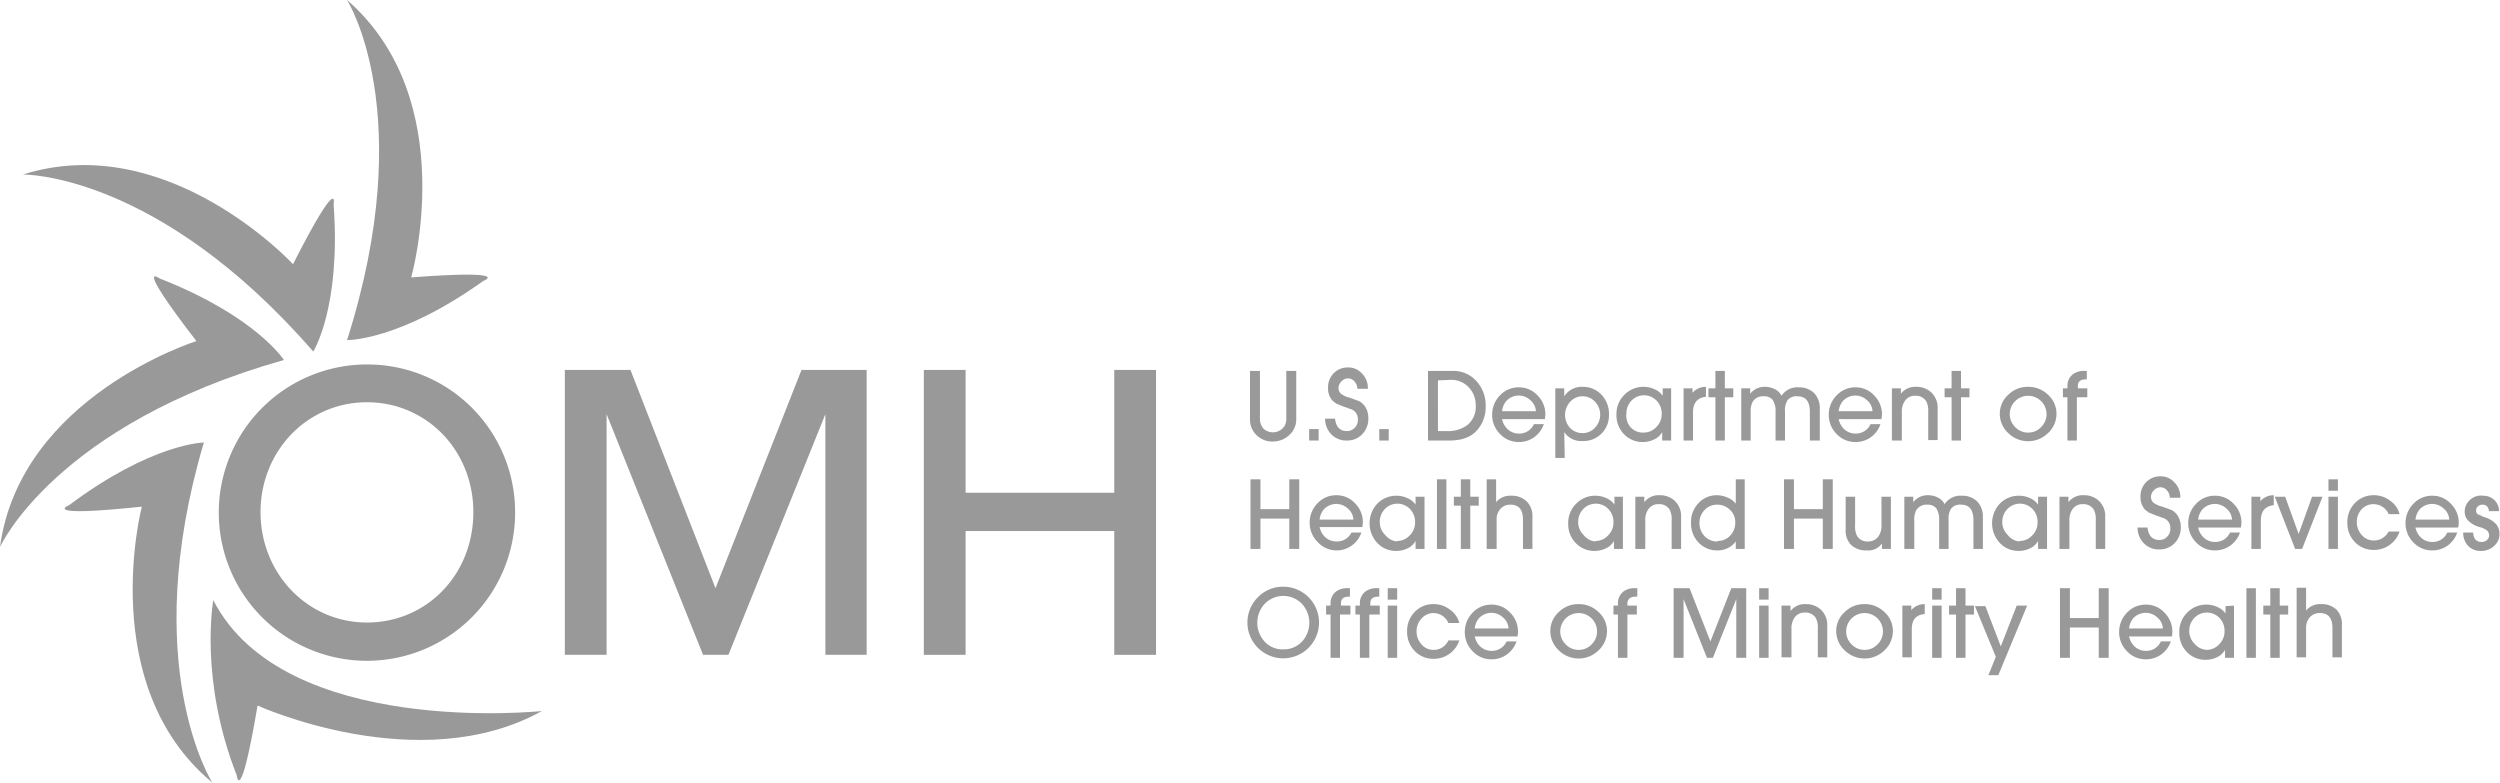 <svg xmlns="http://www.w3.org/2000/svg" width="502.8" height="157.4" viewBox="0 0 502.8 157.4"><path d="M103.6,103.1A29.8,29.8,0,1,1,73.8,73.3a29.7,29.7,0,0,1,29.8,29.8m-8.4-.1c0-12.4-9.4-22.1-21.4-22.1S52.4,90.7,52.4,103s9.4,22.2,21.4,22.2,21.4-9.6,21.4-22.2" style="fill:#999"/><polygon points="174.3 131.7 166 131.7 166 83.3 146.5 131.7 141.4 131.7 122 83.3 122 131.7 113.6 131.7 113.6 74.4 126.8 74.4 143.9 118.3 161.2 74.4 174.3 74.4 174.3 131.7" style="fill:#999"/><polygon points="232.5 131.7 224.1 131.7 224.1 106.8 194.2 106.8 194.2 131.7 185.8 131.7 185.8 74.4 194.2 74.4 194.2 99.1 224.1 99.1 224.1 74.4 232.5 74.4 232.5 131.7" style="fill:#999"/><path d="M82.7,55.8S92.9,20.1,69.8,0c0,0,14.5,22.8,0,68.4,0,0,10.5.2,27.4-11.9,0,0,6.3-2.3-14.6-.7" style="fill:#999"/><path d="M58.9,53.1S33.7,25.9,4.6,35.1c0,0,27-.5,58.4,35.6,0,0,5.6-8.8,4.1-29.6,0,0,1.3-6.6-8.2,12.1" style="fill:#999"/><path d="M39.5,68.6S4.1,79.7,0,110c0,0,11.1-24.6,57.1-37.6,0,0-5.6-8.8-25-16.4,0,0-5.4-4,7.4,12.6" style="fill:#999"/><path d="M28.5,102s-9.3,35.9,14.2,55.4c0,0-15-23.5-1.7-68.4,0,0-10.4.1-27.1,12.6,0,0-6.3,2.5,14.6.3" style="fill:#999"/><path d="M51.8,141.9s32.5,14.8,57.2,1.1c0,0-51.9,5.5-66.1-22.3,0,0-2.9,15.8,4.7,35.2,0,0,.7,6.7,4.2-14" style="fill:#999"/><path d="M258.7,74.6h2v9.7a4.2,4.2,0,0,1-1.3,3.1,4.8,4.8,0,0,1-3.4,1.4,4.5,4.5,0,0,1-3.3-1.3,4.3,4.3,0,0,1-1.3-3.2V74.6h2V84a3.1,3.1,0,0,0,.7,2.2,2.8,2.8,0,0,0,4.3-.6,3.5,3.5,0,0,0,.3-1.6Z" style="fill:#999"/><path d="M265.2,86.3v2.3h-1.9V86.3Z" style="fill:#999"/><path d="M275.1,78.2h-2.1a2.3,2.3,0,0,0-.6-1.5,1.7,1.7,0,0,0-1.3-.6,1.8,1.8,0,0,0-1.3.6,1.9,1.9,0,0,0-.6,1.3,1.6,1.6,0,0,0,.5,1.2,4.9,4.9,0,0,0,1.8.8l1.9.7a3.5,3.5,0,0,1,1.1,1,4.1,4.1,0,0,1,.7,2.4,4.4,4.4,0,0,1-1.2,3.2,4.1,4.1,0,0,1-3.1,1.3,4.2,4.2,0,0,1-3.1-1.2,4.5,4.5,0,0,1-1.3-3.2h2q.3,2.5,2.4,2.5a2.2,2.2,0,0,0,1.6-.7,2.3,2.3,0,0,0,.6-1.7,2.1,2.1,0,0,0-1.7-2.1l-.5-.2-.6-.2-1.5-.6-.8-.6a3.7,3.7,0,0,1-.9-2.6,4,4,0,0,1,1.1-2.9,3.9,3.9,0,0,1,2.9-1.2,3.6,3.6,0,0,1,2.7,1.1A4.1,4.1,0,0,1,275.1,78.2Z" style="fill:#999"/><path d="M279.3,86.3v2.3h-1.9V86.3Z" style="fill:#999"/><path d="M291.5,88.6h-4.3v-14h4.9a6.2,6.2,0,0,1,4.7,1.9,7.2,7.2,0,0,1,2,5.2,7,7,0,0,1-1.8,4.9Q295.2,88.6,291.5,88.6Zm-2.3-12.1V86.7h1.7a6.6,6.6,0,0,0,4.2-1.2,4.7,4.7,0,0,0,1.7-3.9,5.2,5.2,0,0,0-1.5-3.8,4.8,4.8,0,0,0-3.6-1.4Z" style="fill:#999"/><path d="M308.5,85.3h2a5.3,5.3,0,0,1-1.9,2.6,5.2,5.2,0,0,1-3.1,1,5.1,5.1,0,0,1-3.8-1.6,5.4,5.4,0,0,1-1.6-3.9,5.5,5.5,0,0,1,1.6-3.9,5.1,5.1,0,0,1,3.8-1.6,5,5,0,0,1,3.7,1.6,5.3,5.3,0,0,1,1.6,3.8q0,.3-.1,1h-8.6a3.8,3.8,0,0,0,1.2,2.1,3.3,3.3,0,0,0,2.2.8A3.2,3.2,0,0,0,308.5,85.3Zm-5.6-4.6a3.8,3.8,0,0,0-.8,2h6.8a3.1,3.1,0,0,0-1.1-2.2,3.4,3.4,0,0,0-4.9.2Z" style="fill:#999"/><path d="M314.7,92.1h-1.9v-14h1.8v1.6a4.2,4.2,0,0,1,3.7-1.9,5.1,5.1,0,0,1,3.8,1.6,5.6,5.6,0,0,1,1.5,4,5.2,5.2,0,0,1-1.5,3.8,5.1,5.1,0,0,1-3.8,1.5,4.1,4.1,0,0,1-3.7-1.8Zm3.6-5a3.3,3.3,0,0,0,2.5-1.1,3.8,3.8,0,0,0,0-5.2,3.4,3.4,0,0,0-2.5-1.1,3.3,3.3,0,0,0-2.5,1.1,3.9,3.9,0,0,0,0,5.3A3.4,3.4,0,0,0,318.2,87.1Z" style="fill:#999"/><path d="M336.1,78.1V88.6h-1.8V86.9a3.9,3.9,0,0,1-1.1,1.2,5.2,5.2,0,0,1-2.8.8,5.1,5.1,0,0,1-3.8-1.6,5.4,5.4,0,0,1-1.5-3.9,5.4,5.4,0,0,1,1.6-4,5.3,5.3,0,0,1,3.9-1.6,5.2,5.2,0,0,1,2.2.5,3.7,3.7,0,0,1,1.6,1.3V78.1ZM330.6,87a3.4,3.4,0,0,0,2.5-1.1,3.6,3.6,0,0,0,1.1-2.6,3.7,3.7,0,0,0-1-2.7,3.5,3.5,0,0,0-5.1,0,3.7,3.7,0,0,0-1,2.6A3.6,3.6,0,0,0,328,86,3.4,3.4,0,0,0,330.6,87Z" style="fill:#999"/><path d="M340.5,82.9v5.7h-1.9V78.1h1.8V79a3.5,3.5,0,0,1,2.7-1.2v2Q340.5,80.1,340.5,82.9Z" style="fill:#999"/><path d="M348.6,79.9h-1.7v8.7h-1.9V79.9h-1.4V78.1h1.4V74.6h1.9v3.5h1.7Z" style="fill:#999"/><path d="M366,82.2v6.4H364V82.8q0-3.1-2.5-3.1a2.3,2.3,0,0,0-2,.8,3.8,3.8,0,0,0-.5,2.3v5.8h-1.9V82.8a4,4,0,0,0-.6-2.4,2.2,2.2,0,0,0-1.8-.7,2.4,2.4,0,0,0-2.2,1.1,4,4,0,0,0-.4,2v5.8h-1.9V78.1H352v1.1a3.6,3.6,0,0,1,3-1.4,4.2,4.2,0,0,1,2,.5,2.9,2.9,0,0,1,1.3,1.3,3.8,3.8,0,0,1,3.5-1.7,4.2,4.2,0,0,1,3.1,1.2A4.4,4.4,0,0,1,366,82.2Z" style="fill:#999"/><path d="M376.2,85.3h2a5.3,5.3,0,0,1-1.9,2.6,5.2,5.2,0,0,1-3.1,1,5.1,5.1,0,0,1-3.8-1.6,5.4,5.4,0,0,1-1.6-3.9,5.5,5.5,0,0,1,1.6-3.9,5.1,5.1,0,0,1,3.8-1.6,5,5,0,0,1,3.7,1.6,5.3,5.3,0,0,1,1.6,3.8q0,.3-.1,1h-8.6a3.8,3.8,0,0,0,1.2,2.1,3.3,3.3,0,0,0,2.2.8A3.2,3.2,0,0,0,376.2,85.3Zm-5.6-4.6a3.8,3.8,0,0,0-.8,2h6.8a3.1,3.1,0,0,0-1.1-2.2,3.4,3.4,0,0,0-4.9.2Z" style="fill:#999"/><path d="M389.7,82.1v6.4h-1.9V82.9a4.2,4.2,0,0,0-.4-2.2,2.4,2.4,0,0,0-2.2-1.1,2.4,2.4,0,0,0-2,.9,3.7,3.7,0,0,0-.7,2.4v5.7h-2V78.1h1.8v1.1a3.6,3.6,0,0,1,3.1-1.4,4.3,4.3,0,0,1,3.1,1.2A4.2,4.2,0,0,1,389.7,82.1Z" style="fill:#999"/><path d="M396.1,79.9h-1.7v8.7h-1.9V79.9h-1.4V78.1h1.4V74.6h1.9v3.5h1.7Z" style="fill:#999"/><path d="M407.9,77.8a5.6,5.6,0,0,1,4,1.6,5.1,5.1,0,0,1,1.7,3.8,5.3,5.3,0,0,1-1.7,3.9,5.7,5.7,0,0,1-8,0,5.3,5.3,0,0,1-1.7-3.9,5.1,5.1,0,0,1,1.7-3.8A5.5,5.5,0,0,1,407.9,77.8Zm0,9.2a3.5,3.5,0,0,0,2.6-1.1,3.6,3.6,0,0,0,1.1-2.6,3.7,3.7,0,0,0-7.4,0,3.6,3.6,0,0,0,1.1,2.6A3.5,3.5,0,0,0,407.9,87Z" style="fill:#999"/><path d="M417.7,79.9v8.7h-1.9V79.9h-.9V78.1h.9v-.5a2.9,2.9,0,0,1,1.2-2.4,3.8,3.8,0,0,1,2.4-.6h.3v1.7h-.2q-1.6,0-1.6,1.3v.5h1.9v1.8Z" style="fill:#999"/><path d="M261.3,96.4v14h-2v-6.1h-5.8v6.1h-2v-14h2v6h5.8v-6Z" style="fill:#999"/><path d="M271.8,107.1h2a5.3,5.3,0,0,1-1.9,2.6,5.2,5.2,0,0,1-3.1,1A5.1,5.1,0,0,1,265,109a5.4,5.4,0,0,1-1.6-3.9,5.5,5.5,0,0,1,1.6-3.9,5.1,5.1,0,0,1,3.8-1.6,5,5,0,0,1,3.7,1.6,5.3,5.3,0,0,1,1.6,3.8q0,.3-.1,1h-8.6a3.8,3.8,0,0,0,1.2,2.1,3.3,3.3,0,0,0,2.2.8A3.2,3.2,0,0,0,271.8,107.1Zm-5.6-4.6a3.8,3.8,0,0,0-.8,2h6.8a3.1,3.1,0,0,0-1.1-2.2,3.4,3.4,0,0,0-4.9.2Z" style="fill:#999"/><path d="M286.5,99.9v10.5h-1.8v-1.6a3.9,3.9,0,0,1-1.1,1.2,5.2,5.2,0,0,1-2.8.8,5.1,5.1,0,0,1-3.8-1.6,5.8,5.8,0,0,1,0-7.9,5.3,5.3,0,0,1,3.9-1.6,5.2,5.2,0,0,1,2.2.5,3.7,3.7,0,0,1,1.6,1.3V99.9Zm-5.5,8.9a3.4,3.4,0,0,0,2.5-1.1,3.6,3.6,0,0,0,1.1-2.6,3.7,3.7,0,0,0-1-2.7,3.5,3.5,0,0,0-5.1,0,3.7,3.7,0,0,0-1,2.6,3.6,3.6,0,0,0,1.1,2.6A3.4,3.4,0,0,0,281,108.9Z" style="fill:#999"/><path d="M289,96.4h1.9v14H289Z" style="fill:#999"/><path d="M297.4,101.7h-1.7v8.7h-1.9v-8.7h-1.4V99.9h1.4V96.4h1.9v3.5h1.7Z" style="fill:#999"/><path d="M308.2,103.9v6.5h-1.9v-5.9q0-3-2.5-3a2.6,2.6,0,0,0-2,.8,3.1,3.1,0,0,0-.8,2.2v5.9H299v-14h1.9V101a3.6,3.6,0,0,1,3-1.3,4.3,4.3,0,0,1,3.1,1.1A4.1,4.1,0,0,1,308.2,103.9Z" style="fill:#999"/><path d="M326.4,99.9v10.5h-1.8v-1.6a3.9,3.9,0,0,1-1.1,1.2,5.2,5.2,0,0,1-2.8.8,5.1,5.1,0,0,1-3.8-1.6,5.4,5.4,0,0,1-1.5-3.9,5.4,5.4,0,0,1,1.6-4,5.3,5.3,0,0,1,3.9-1.6,5.2,5.2,0,0,1,2.2.5,3.7,3.7,0,0,1,1.6,1.3V99.9Zm-5.5,8.9a3.4,3.4,0,0,0,2.5-1.1,3.6,3.6,0,0,0,1.1-2.6,3.7,3.7,0,0,0-1-2.7,3.5,3.5,0,0,0-5.1,0,3.7,3.7,0,0,0-1,2.6,3.6,3.6,0,0,0,1.1,2.6A3.4,3.4,0,0,0,320.8,108.9Z" style="fill:#999"/><path d="M338.1,104v6.4h-1.9v-5.7a4.2,4.2,0,0,0-.4-2.2,2.4,2.4,0,0,0-2.2-1.1,2.4,2.4,0,0,0-2,.9,3.6,3.6,0,0,0-.7,2.4v5.7h-2V99.9h1.8V101a3.6,3.6,0,0,1,3.1-1.4,4.3,4.3,0,0,1,3.1,1.2A4.2,4.2,0,0,1,338.1,104Z" style="fill:#999"/><path d="M350.9,96.4v14h-1.8v-1.5a4.5,4.5,0,0,1-3.7,1.8,5.1,5.1,0,0,1-3.8-1.6,5.5,5.5,0,0,1-1.5-4,5.4,5.4,0,0,1,1.5-3.9,4.9,4.9,0,0,1,3.7-1.6,5.4,5.4,0,0,1,2.2.5,4,4,0,0,1,1.6,1.2V96.4Zm-5.5,12.4a3.4,3.4,0,0,0,2.6-1.1,3.8,3.8,0,0,0,1-2.7,3.4,3.4,0,0,0-1.1-2.5,3.6,3.6,0,0,0-2.6-1,3.4,3.4,0,0,0-2.5,1.1,3.6,3.6,0,0,0-1,2.6,3.7,3.7,0,0,0,1,2.6A3.4,3.4,0,0,0,345.5,108.9Z" style="fill:#999"/><path d="M368.6,96.4v14h-2v-6.1h-5.8v6.1h-2v-14h2v6h5.8v-6Z" style="fill:#999"/><path d="M371.2,106.4V99.9h1.9v5.7a4.2,4.2,0,0,0,.4,2.2,2.4,2.4,0,0,0,2.2,1.1,2.5,2.5,0,0,0,2-.9,3.6,3.6,0,0,0,.7-2.4V99.9h1.9v10.5h-1.8v-1.1a3.4,3.4,0,0,1-3.1,1.4,4.3,4.3,0,0,1-3.2-1.2A4.2,4.2,0,0,1,371.2,106.4Z" style="fill:#999"/><path d="M398.8,104v6.4h-1.9v-5.8q0-3.1-2.5-3.1a2.3,2.3,0,0,0-2,.8,3.8,3.8,0,0,0-.5,2.3v5.8h-1.9v-5.8a4,4,0,0,0-.6-2.4,2.2,2.2,0,0,0-1.8-.7,2.4,2.4,0,0,0-2.2,1.1,4,4,0,0,0-.4,2v5.8H383V99.9h1.8v1.1a3.6,3.6,0,0,1,3-1.4,4.2,4.2,0,0,1,2,.5,2.9,2.9,0,0,1,1.3,1.3,3.8,3.8,0,0,1,3.5-1.7,4.2,4.2,0,0,1,3.1,1.2A4.4,4.4,0,0,1,398.8,104Z" style="fill:#999"/><path d="M411.7,99.9v10.5h-1.8v-1.6a3.9,3.9,0,0,1-1.1,1.2,5.2,5.2,0,0,1-2.8.8,5.1,5.1,0,0,1-3.8-1.6,5.8,5.8,0,0,1,0-7.9,5.3,5.3,0,0,1,3.9-1.6,5.1,5.1,0,0,1,2.2.5,3.7,3.7,0,0,1,1.6,1.3V99.9Zm-5.5,8.9a3.4,3.4,0,0,0,2.5-1.1,3.6,3.6,0,0,0,1.1-2.6,3.7,3.7,0,0,0-1-2.7,3.5,3.5,0,0,0-5.1,0,3.7,3.7,0,0,0-1,2.6,3.6,3.6,0,0,0,1.1,2.6A3.4,3.4,0,0,0,406.1,108.9Z" style="fill:#999"/><path d="M423.4,104v6.4h-1.9v-5.7a4.2,4.2,0,0,0-.4-2.2,2.4,2.4,0,0,0-2.2-1.1,2.4,2.4,0,0,0-2,.9,3.7,3.7,0,0,0-.7,2.4v5.7h-2V99.9H416V101a3.6,3.6,0,0,1,3.1-1.4,4.3,4.3,0,0,1,3.1,1.2A4.2,4.2,0,0,1,423.4,104Z" style="fill:#999"/><path d="M438.5,100.1h-2.1a2.3,2.3,0,0,0-.6-1.5,1.7,1.7,0,0,0-1.3-.6,1.8,1.8,0,0,0-1.3.6,1.9,1.9,0,0,0-.6,1.3,1.6,1.6,0,0,0,.5,1.2,4.9,4.9,0,0,0,1.8.8l1.9.7a3.5,3.5,0,0,1,1.1,1,4.1,4.1,0,0,1,.7,2.4,4.4,4.4,0,0,1-1.2,3.2,4.1,4.1,0,0,1-3.1,1.3,4.2,4.2,0,0,1-3.1-1.2,4.5,4.5,0,0,1-1.3-3.2h2q.3,2.5,2.4,2.5a2.1,2.1,0,0,0,1.6-.7,2.3,2.3,0,0,0,.6-1.7,2.1,2.1,0,0,0-1.7-2.1l-.5-.2-.6-.2-1.5-.6-.8-.6a3.7,3.7,0,0,1-.9-2.6,4,4,0,0,1,1.1-2.9,3.9,3.9,0,0,1,2.9-1.2,3.6,3.6,0,0,1,2.7,1.1A4.1,4.1,0,0,1,438.5,100.1Z" style="fill:#999"/><path d="M448.5,107.1h2a5.3,5.3,0,0,1-1.9,2.6,5.2,5.2,0,0,1-3.1,1,5.1,5.1,0,0,1-3.8-1.6,5.4,5.4,0,0,1-1.6-3.9,5.5,5.5,0,0,1,1.6-3.9,5.1,5.1,0,0,1,3.8-1.6,5,5,0,0,1,3.7,1.6,5.3,5.3,0,0,1,1.6,3.8q0,.3-.1,1h-8.6a3.8,3.8,0,0,0,1.2,2.1,3.3,3.3,0,0,0,2.2.8A3.2,3.2,0,0,0,448.5,107.1Zm-5.6-4.6a3.8,3.8,0,0,0-.8,2h6.8a3.1,3.1,0,0,0-1.1-2.2,3.4,3.4,0,0,0-4.9.2Z" style="fill:#999"/><path d="M454.7,104.7v5.7h-1.9V99.9h1.8v.9a3.5,3.5,0,0,1,2.7-1.2v2Q454.7,101.9,454.7,104.7Z" style="fill:#999"/><path d="M465,99.9h2.1L463,110.4h-1.4l-4.1-10.5h2.1l2.7,7.5Z" style="fill:#999"/><path d="M468.3,96.4h1.9v2.3h-1.9Zm0,3.5h1.9v10.5h-1.9Z" style="fill:#999"/><path d="M480.4,106.9h2.2a5.4,5.4,0,0,1-2,2.7,5.3,5.3,0,0,1-3.2,1,5.1,5.1,0,0,1-3.8-1.6,5.4,5.4,0,0,1-1.5-3.9,5.4,5.4,0,0,1,1.5-3.9,5.1,5.1,0,0,1,3.8-1.6,5.3,5.3,0,0,1,3.3,1.1,4.7,4.7,0,0,1,1.9,2.7h-2.2a3.3,3.3,0,0,0-2.9-2,3.2,3.2,0,0,0-2.5,1,3.7,3.7,0,0,0-1,2.6,3.8,3.8,0,0,0,1,2.6,3.1,3.1,0,0,0,2.4,1.1,3.2,3.2,0,0,0,1.8-.5A3.3,3.3,0,0,0,480.4,106.9Z" style="fill:#999"/><path d="M492.2,107.1h2a5.3,5.3,0,0,1-1.9,2.6,5.2,5.2,0,0,1-3.1,1,5.1,5.1,0,0,1-3.8-1.6,5.4,5.4,0,0,1-1.6-3.9,5.5,5.5,0,0,1,1.6-3.9,5.1,5.1,0,0,1,3.8-1.6,5,5,0,0,1,3.7,1.6,5.3,5.3,0,0,1,1.6,3.8q0,.3-.1,1h-8.6a3.8,3.8,0,0,0,1.2,2.1,3.3,3.3,0,0,0,2.2.8A3.2,3.2,0,0,0,492.2,107.1Zm-5.6-4.6a3.8,3.8,0,0,0-.8,2h6.8a3.1,3.1,0,0,0-1.1-2.2,3.4,3.4,0,0,0-4.9.2Z" style="fill:#999"/><path d="M499.4,99.7a3.2,3.2,0,0,1,2.3.9,3,3,0,0,1,.9,2.2h-2q-.2-1.3-1.3-1.3a1.4,1.4,0,0,0-.9.3,1,1,0,0,0-.4.8.9.9,0,0,0,.3.8l1.3.6a5,5,0,0,1,2.4,1.4,3,3,0,0,1,.7,2,3.1,3.1,0,0,1-1.1,2.4,3.6,3.6,0,0,1-2.6,1,3.4,3.4,0,0,1-2.6-1,3.8,3.8,0,0,1-1-2.7h2q.1,1.9,1.7,1.9a1.7,1.7,0,0,0,1.1-.4,1.2,1.2,0,0,0,.4-1,1.2,1.2,0,0,0-.4-.9,4.4,4.4,0,0,0-1.5-.7,5.1,5.1,0,0,1-2.3-1.3,2.5,2.5,0,0,1-.7-1.7,3.1,3.1,0,0,1,.9-2.3A3.2,3.2,0,0,1,499.4,99.7Z" style="fill:#999"/><path d="M258.1,118a7.2,7.2,0,1,1-5.1,2.1A7,7,0,0,1,258.1,118Zm0,12.6a5,5,0,0,0,3.7-1.5,5.6,5.6,0,0,0,0-7.7,5.2,5.2,0,0,0-7.4,0,5.6,5.6,0,0,0,0,7.7A4.9,4.9,0,0,0,258.1,130.6Z" style="fill:#999"/><path d="M269.5,123.6v8.7h-1.9v-8.7h-.9v-1.8h.9v-.5a2.9,2.9,0,0,1,1.2-2.4,3.8,3.8,0,0,1,2.4-.6h.3V120h-.2q-1.6,0-1.6,1.3v.5h1.9v1.8Z" style="fill:#999"/><path d="M275.4,123.6v8.7h-1.9v-8.7h-.9v-1.8h.9v-.5a2.9,2.9,0,0,1,1.2-2.4,3.8,3.8,0,0,1,2.4-.6h.3V120h-.2q-1.6,0-1.6,1.3v.5h1.9v1.8Z" style="fill:#999"/><path d="M279.1,118.3h1.9v2.3h-1.9Zm0,3.5h1.9v10.5h-1.9Z" style="fill:#999"/><path d="M291.3,128.8h2.2a5.4,5.4,0,0,1-2,2.7,5.3,5.3,0,0,1-3.2,1,5.1,5.1,0,0,1-3.8-1.6A5.4,5.4,0,0,1,283,127a5.4,5.4,0,0,1,1.5-3.9,5.1,5.1,0,0,1,3.8-1.6,5.3,5.3,0,0,1,3.3,1.1,4.7,4.7,0,0,1,1.9,2.7h-2.2a3.3,3.3,0,0,0-2.9-2,3.2,3.2,0,0,0-2.5,1.1,3.7,3.7,0,0,0-1,2.6,3.8,3.8,0,0,0,1,2.6,3.1,3.1,0,0,0,2.4,1.1,3.2,3.2,0,0,0,1.8-.5A3.3,3.3,0,0,0,291.3,128.8Z" style="fill:#999"/><path d="M303,129h2a5.3,5.3,0,0,1-1.9,2.6,5.2,5.2,0,0,1-3.1,1,5.1,5.1,0,0,1-3.8-1.6,5.4,5.4,0,0,1-1.6-3.9,5.5,5.5,0,0,1,1.6-3.9,5.1,5.1,0,0,1,3.8-1.6,5,5,0,0,1,3.7,1.6,5.3,5.3,0,0,1,1.6,3.8c0,.2,0,.6-.1,1h-8.6a3.8,3.8,0,0,0,1.2,2.1,3.3,3.3,0,0,0,2.2.8A3.2,3.2,0,0,0,303,129Zm-5.6-4.6a3.8,3.8,0,0,0-.8,2h6.8a3.1,3.1,0,0,0-1.1-2.2,3.4,3.4,0,0,0-4.9.2Z" style="fill:#999"/><path d="M317.5,121.5a5.6,5.6,0,0,1,4,1.6,5.1,5.1,0,0,1,1.7,3.8,5.3,5.3,0,0,1-1.7,3.9,5.7,5.7,0,0,1-8,0,5.3,5.3,0,0,1-1.7-3.9,5.1,5.1,0,0,1,1.7-3.8A5.5,5.5,0,0,1,317.5,121.5Zm0,9.2a3.5,3.5,0,0,0,2.6-1.1,3.6,3.6,0,0,0,1.1-2.6,3.7,3.7,0,0,0-7.4,0,3.6,3.6,0,0,0,1.1,2.6A3.5,3.5,0,0,0,317.5,130.7Z" style="fill:#999"/><path d="M327.3,123.6v8.7h-1.9v-8.7h-.9v-1.8h.9v-.5a2.9,2.9,0,0,1,1.2-2.4,3.8,3.8,0,0,1,2.4-.6h.3V120H329q-1.6,0-1.7,1.3v.5h1.9v1.8Z" style="fill:#999"/><path d="M351.2,118.3v14h-2V120.5l-4.7,11.8h-1.2l-4.7-11.8v11.8h-2v-14h3.2l4.2,10.7,4.2-10.7Z" style="fill:#999"/><path d="M353.8,118.3h1.9v2.3h-1.9Zm0,3.5h1.9v10.5h-1.9Z" style="fill:#999"/><path d="M367.5,125.8v6.4h-1.9v-5.7a4.2,4.2,0,0,0-.4-2.2,2.4,2.4,0,0,0-2.2-1.1,2.4,2.4,0,0,0-2,.9,3.7,3.7,0,0,0-.7,2.4v5.7h-2V121.8h1.8v1.1a3.6,3.6,0,0,1,3.1-1.4,4.3,4.3,0,0,1,3.1,1.2A4.2,4.2,0,0,1,367.5,125.8Z" style="fill:#999"/><path d="M375,121.5a5.6,5.6,0,0,1,4,1.6,5.1,5.1,0,0,1,1.7,3.8,5.3,5.3,0,0,1-1.7,3.9,5.7,5.7,0,0,1-8,0,5.3,5.3,0,0,1-1.7-3.9,5.1,5.1,0,0,1,1.7-3.8A5.5,5.5,0,0,1,375,121.5Zm0,9.2a3.5,3.5,0,0,0,2.6-1.1,3.6,3.6,0,0,0,1.1-2.6,3.7,3.7,0,0,0-7.4,0,3.6,3.6,0,0,0,1.1,2.6A3.5,3.5,0,0,0,375,130.7Z" style="fill:#999"/><path d="M384.5,126.5v5.7h-1.9V121.8h1.8v.9a3.5,3.5,0,0,1,2.7-1.2v2Q384.5,123.7,384.5,126.5Z" style="fill:#999"/><path d="M388.6,118.3h1.9v2.3h-1.9Zm0,3.5h1.9v10.5h-1.9Z" style="fill:#999"/><path d="M397,123.6h-1.7v8.7h-1.9v-8.7h-1.4v-1.8h1.4v-3.5h1.9v3.5H397Z" style="fill:#999"/><path d="M405.6,121.8h2.1l-5.8,14h-2l1.5-3.7-4.2-10.2h2.1l3.1,8.1Z" style="fill:#999"/><path d="M424.1,118.3v14h-2v-6.1h-5.8v6.1h-2v-14h2v6h5.8v-6Z" style="fill:#999"/><path d="M434.6,129h2a5.3,5.3,0,0,1-1.9,2.6,5.2,5.2,0,0,1-3.1,1,5.1,5.1,0,0,1-3.8-1.6,5.4,5.4,0,0,1-1.6-3.9,5.5,5.5,0,0,1,1.6-3.9,5.1,5.1,0,0,1,3.8-1.6,5,5,0,0,1,3.7,1.6,5.3,5.3,0,0,1,1.6,3.8c0,.2,0,.6-.1,1h-8.6a3.8,3.8,0,0,0,1.2,2.1,3.3,3.3,0,0,0,2.2.8A3.2,3.2,0,0,0,434.6,129Zm-5.6-4.6a3.8,3.8,0,0,0-.8,2h6.8a3.1,3.1,0,0,0-1.1-2.2,3.4,3.4,0,0,0-4.9.2Z" style="fill:#999"/><path d="M449.3,121.8v10.5h-1.8v-1.6a3.9,3.9,0,0,1-1.1,1.2,5.2,5.2,0,0,1-2.8.8,5.1,5.1,0,0,1-3.8-1.6,5.4,5.4,0,0,1-1.5-3.9,5.4,5.4,0,0,1,1.6-4,5.3,5.3,0,0,1,3.9-1.6,5.1,5.1,0,0,1,2.2.5,3.7,3.7,0,0,1,1.6,1.3v-1.5Zm-5.5,8.9a3.4,3.4,0,0,0,2.5-1.1,3.6,3.6,0,0,0,1.1-2.6,3.7,3.7,0,0,0-1-2.7,3.5,3.5,0,0,0-5.1,0,3.7,3.7,0,0,0-1,2.6,3.6,3.6,0,0,0,1.1,2.6A3.4,3.4,0,0,0,443.8,130.7Z" style="fill:#999"/><path d="M451.8,118.3h1.9v14h-1.9Z" style="fill:#999"/><path d="M460.2,123.6h-1.7v8.7h-1.9v-8.7h-1.4v-1.8h1.4v-3.5h1.9v3.5h1.7Z" style="fill:#999"/><path d="M471,125.7v6.5h-1.9v-5.9q0-3-2.5-3a2.6,2.6,0,0,0-2,.8,3.1,3.1,0,0,0-.8,2.2v5.9h-1.9v-14h1.9v4.6a3.6,3.6,0,0,1,3-1.3,4.3,4.3,0,0,1,3.1,1.1A4.1,4.1,0,0,1,471,125.7Z" style="fill:#999"/></svg>